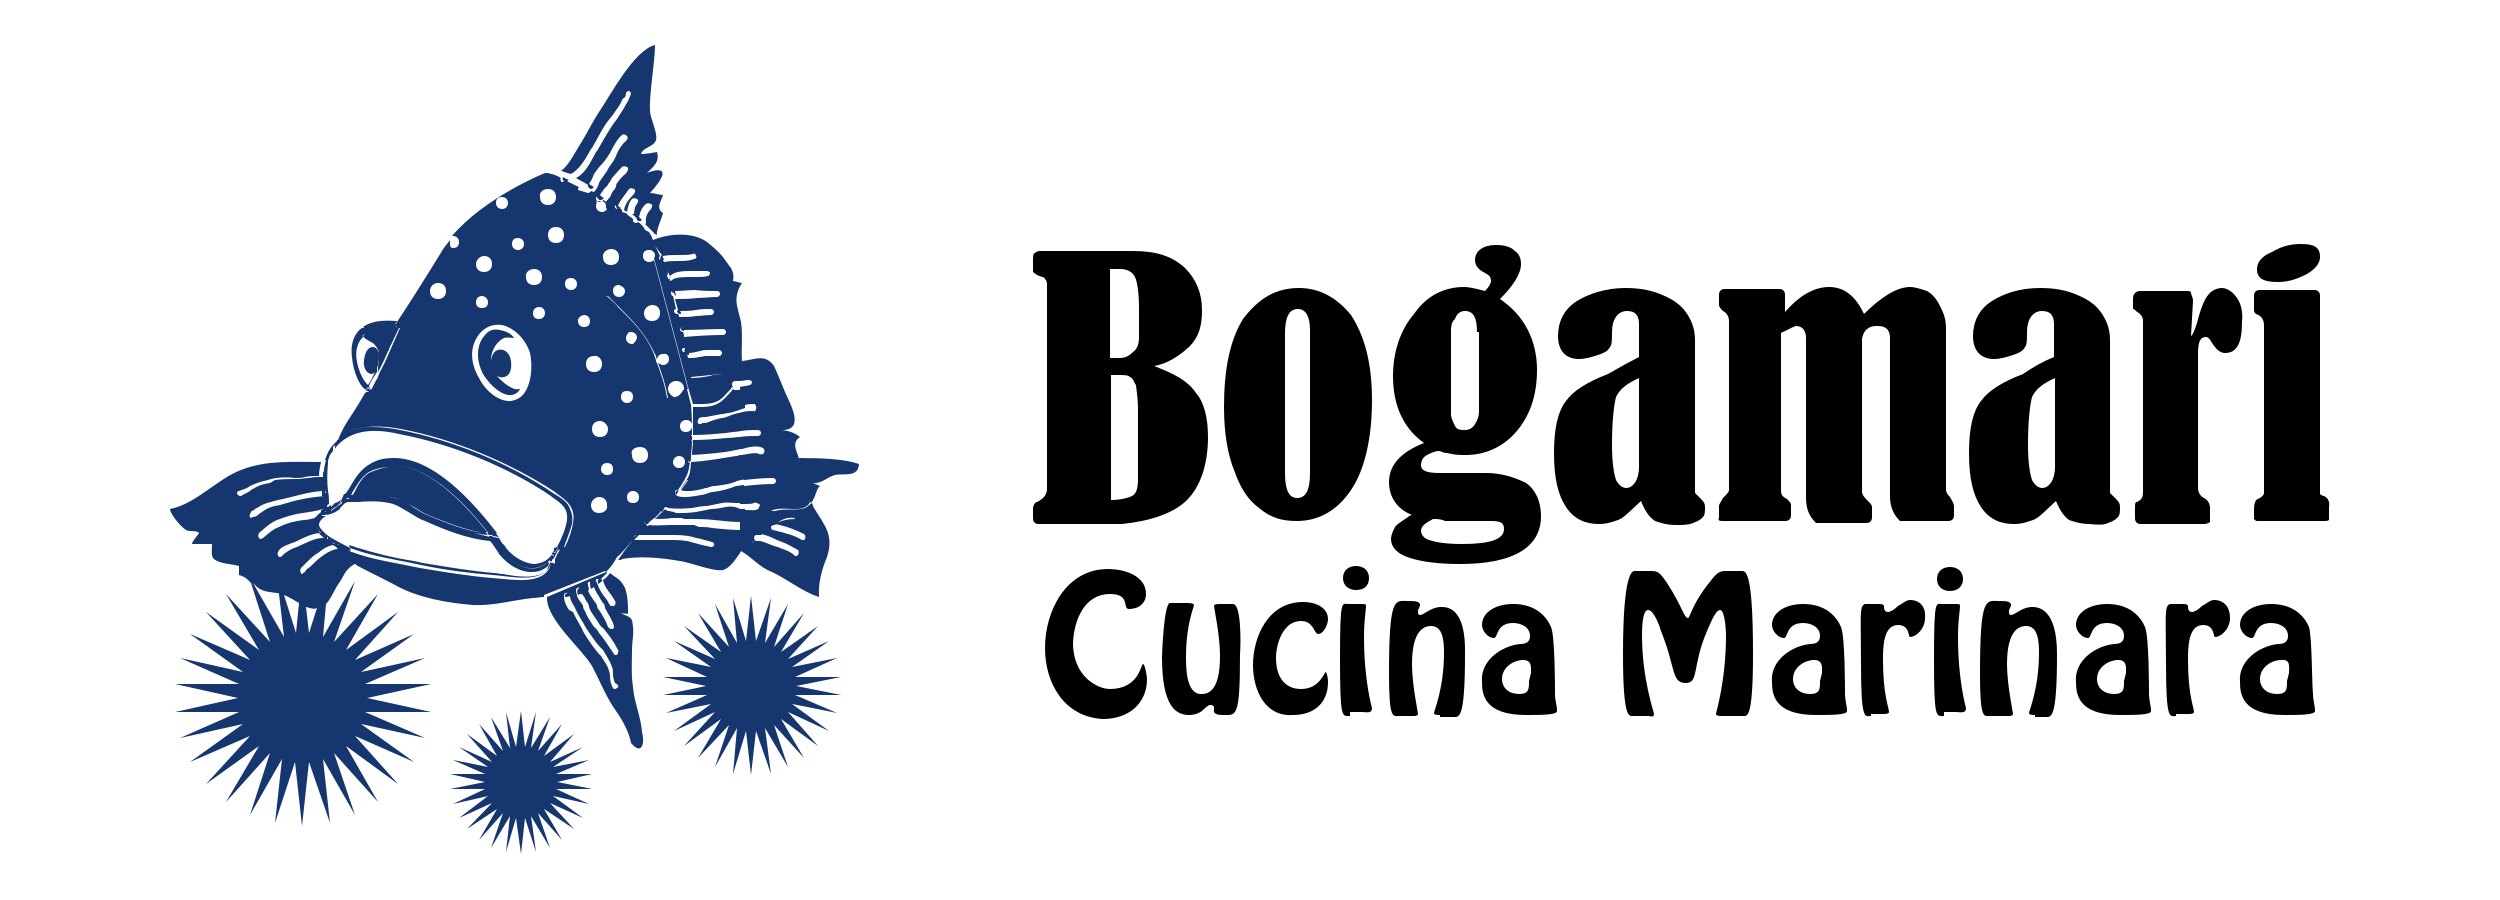 <?xml version="1.0" encoding="utf-8"?>
<!-- Generator: Adobe Illustrator 24.0.1, SVG Export Plug-In . SVG Version: 6.00 Build 0)  -->
<svg version="1.1" id="figoingordo" xmlns="http://www.w3.org/2000/svg" xmlns:xlink="http://www.w3.org/1999/xlink" x="0px"
	 y="0px" viewBox="0 0 250 90" style="enable-background:new 0 0 250 90;" xml:space="preserve">
<style type="text/css">
	.st0{fill:#15366E;}
</style>
<g>
	<g>
		<path d="M118.7,50c1.3-1.3,2.1-3.5,2.1-6.3c0-1.9-0.4-3.5-1.2-4.4c-0.8-1.2-2.1-1.9-4.2-2.7c1.3-0.2,2.5-1,3.5-1.9
			c1-1,1.3-2.1,1.3-3.7c0-1.7-0.6-3.1-1.7-4.2c-1.3-1.2-2.9-1.7-5.2-1.7h-9.2c-0.2,0-0.4,0-0.6,0.2c-0.2,0-0.2,0.4-0.2,0.8
			c0,0.6,0,0.8,0,1s0.2,0.2,0.4,0.4c0.4,0.2,0.8,0.2,0.8,0.4c0.2,0.2,0.2,0.4,0.2,0.6v20.4c0,0.6-0.4,1-1,1.3
			c-0.2,0-0.4,0.4-0.4,0.6v1c0,0.4,0.2,0.6,0.6,0.6h8.3C115.1,52.1,117.4,51.3,118.7,50z M111,26.9h1c0.6,0,1.2,0.2,1.5,0.8
			c0.2,0.4,0.4,1.5,0.4,3.1c0,1.2,0,2.1,0,2.9s-0.2,1.2-0.6,1.5c-0.4,0.4-0.8,0.6-1.3,0.6h-1V26.9z M111,37.5h0.8c0.6,0,1,0,1.2,0.2
			c0.4,0.2,0.4,0.6,0.6,0.8c0,0.2,0.2,1.2,0.2,2.5c0,1.3,0,2.3,0,2.7c0,1.9,0,3.5,0,4.2c0,1-0.2,1.5-0.6,1.7
			c-0.4,0.2-1.2,0.4-2.1,0.4V37.5z"/>
		<path d="M129.9,28.8c-2.3,0-4,1-5.6,3.1c-1.3,2.1-1.9,5-1.9,8.8c0,2.7,0.4,4.8,1,6.3c0.6,1.7,1.3,2.9,2.5,3.8
			c1.2,1,2.3,1.3,3.8,1.3c2.1,0,4-1,5.4-3.1c1.3-1.9,2.1-5,2.1-9c0-3.8-0.8-6.5-2.1-8.5C133.7,29.8,132,28.8,129.9,28.8z M131,47.3
			c0,1.7-0.4,2.5-1.3,2.5c-0.8,0-1.2-0.8-1.2-2.5V33.4c0-1.7,0.4-2.5,1.3-2.5c0.8,0,1.2,0.8,1.2,2.1V47.3z"/>
		<path d="M138.9,48.2c0,1.5,0.8,2.7,2.3,3.3c-0.2,0-0.4,0.2-0.4,0.2c-0.6,0.4-1.2,0.8-1.3,1c-0.2,0.4-0.4,0.8-0.4,1.2
			c0,0.8,0.6,1.5,1.9,1.9c1.3,0.4,2.9,0.6,5,0.6c5.4,0,8.1-1.7,8.1-4.8c0-1.5-0.6-2.7-1.5-3.3c-1.2-0.6-2.5-1-4-1h-4.6
			c-1.3,0-1.9-0.2-1.9-0.8c0-0.4,0.2-0.8,0.6-1c0.4-0.2,0.8-0.4,1.2-0.4c0.2,0,0.4,0.2,0.8,0.2c0.8,0.2,1.3,0.2,1.9,0.2
			c1.9,0,3.7-0.8,5-2.3s2.1-3.5,2.1-6.2c0-2.9-1.2-5.4-3.7-7.1c1.3-1.3,2.1-2.5,2.1-3.5c0-0.6-0.2-1-0.6-1.3c-0.4-0.4-1-0.6-1.9-0.6
			c-1.3,0-2.1,0.6-2.1,1.5c0,0.6,0.4,1,1,1.3c0.4,0.2,0.6,0.4,0.6,0.8c0,0.2-0.2,0.6-0.6,1c-0.8-0.2-1.5-0.4-2.1-0.4
			c-1.9,0-3.7,0.8-5,2.7c-1.3,1.5-2.1,3.7-2.1,6.2c0,2.9,1,5.2,3.1,6.7C140.1,45.2,138.9,46.5,138.9,48.2z M143.3,51.9
			c0.4,0,0.8,0,1.2,0.2h4.6c1,0,1.3,0.2,1.3,0.8c0,1-1.3,1.5-4.2,1.5c-1.7,0-2.7-0.2-3.3-0.4c-0.6-0.2-0.8-0.6-0.8-1
			C142.2,52.5,142.6,52.3,143.3,51.9z M145.1,33.2c0-0.4,0-1,0.4-1.3c0.2-0.6,0.6-0.8,1-0.8c0.8,0,1.2,0.6,1.2,2.1h0.2v7.9
			c0,0.6-0.2,1-0.4,1.3c-0.2,0.4-0.6,0.6-1,0.6c-0.4,0-0.8,0-1-0.4c-0.2-0.4-0.4-0.8-0.4-1.2V33.2z"/>
		<path d="M165.5,52.1c0.6,0.2,1.2,0.4,2.1,0.4c0.6,0,1.3,0,1.7-0.2c0.6-0.2,0.8-0.4,1-0.6c0.2-0.2,0.2-0.6,0.2-1
			c0-0.4-0.2-0.6-0.4-0.8c-0.4-0.4-0.6-0.6-0.6-0.6V34c0-1.2-0.4-2.1-1-2.9c-0.6-0.8-1.5-1.3-2.5-1.7c-1-0.4-2.1-0.6-3.5-0.6
			c-1.9,0-3.7,0.6-4.8,1.3c-1.3,0.8-1.9,2.1-1.9,3.5c0,1.5,0.8,2.3,2.1,2.3c0.6,0,1.3-0.2,1.9-0.4c0.6-0.2,1-0.4,1.2-0.8
			c0.2-0.2,0.2-0.8,0.2-1.5c0-1.3,0.6-2.1,1.5-2.1c0.8,0,1.2,0.4,1.2,1.3v3.3c-0.8,0.4-1.9,1-3.1,1.7c-2.1,0.8-3.5,1.7-4.2,2.7
			c-0.8,1-1.2,2.7-1.2,5.2c0,2.5,0.4,4.2,1.2,5.4c0.8,1.2,1.9,1.7,3.3,1.7c0.8,0,1.3-0.2,1.9-0.4c0.6-0.2,1.3-1,2.3-1.9
			C164.5,51.1,164.9,51.7,165.5,52.1z M163.9,46.7c0,1.3-0.6,2.1-1.3,2.1c-0.4,0-0.8-0.4-1-0.8c-0.2-0.6-0.4-1.7-0.4-3.5
			c0-2.5,0.2-4,0.4-4.8c0.4-0.8,1-1.3,2.3-1.9V46.7z"/>
		<path d="M172.2,52.1h6.3c0.4,0,0.6-0.2,0.6-0.6v-1c0-0.2-0.2-0.4-0.4-0.6c-0.4-0.2-0.6-0.4-0.6-0.8V33.4c0-0.2,0.2-0.2,0.2-0.2
			c0.8-0.4,1.2-0.6,1.3-0.6c0.6,0,1,0.4,1,1.2v16c0,1.2,0.4,1.9,1,2.5h5c0.4,0,0.6-0.2,0.6-0.6v-1c0-0.2-0.2-0.4-0.4-0.6
			c-0.4-0.4-0.6-0.6-0.6-1V34c0-0.4,0.2-0.8,0.4-1c0.4-0.4,0.8-0.4,1.2-0.4c0.8,0,1.2,0.4,1.2,1.2v15.8c0,1.2,0.4,1.9,1,2.5h4.8
			c0.4,0,0.6-0.2,0.6-0.6v-0.8c0-0.4-0.2-0.6-0.4-1c-0.2-0.2-0.4-0.4-0.4-0.8v-16c0-1-0.2-1.5-0.6-2.3c-0.4-0.8-0.8-1.2-1.3-1.5
			c-0.6-0.2-1.2-0.4-1.7-0.4c-1.3,0-2.9,1-4.6,2.7c-0.8-1.7-1.9-2.7-3.5-2.7s-3.1,1-4.4,2.5v-1.7c0-0.4-0.2-0.6-0.6-0.6h-5.4
			c-0.4,0-0.6,0.2-0.6,0.6v1c0,0.2,0.2,0.4,0.4,0.6c0.4,0.2,0.6,0.6,0.6,1V49c0,0.2-0.2,0.4-0.6,0.8c-0.2,0.4-0.4,0.6-0.4,0.8v1.2
			C171.8,51.9,171.8,52.1,172.2,52.1z"/>
		<path d="M210.8,52.3c0.6-0.2,0.8-0.4,1-0.6c0.2-0.2,0.2-0.6,0.2-1c0-0.4-0.2-0.6-0.4-0.8c-0.4-0.4-0.6-0.6-0.6-0.6V34
			c0-1.2-0.4-2.1-1-2.9s-1.5-1.3-2.5-1.7c-1-0.4-2.1-0.6-3.5-0.6c-2.1,0-3.7,0.6-4.8,1.3c-1.3,0.8-1.9,2.1-1.9,3.5
			c0,1.5,0.8,2.3,2.1,2.3c0.6,0,1.3-0.2,1.9-0.4c0.6-0.2,1-0.4,1.2-0.8c0.2-0.2,0.2-0.8,0.2-1.5c0-1.3,0.6-2.1,1.5-2.1
			c0.8,0,1.2,0.4,1.2,1.3v3.3c-1,0.4-2.1,1-3.1,1.7c-2.1,0.8-3.5,1.7-4.2,2.7c-0.8,1-1.2,2.7-1.2,5.2c0,2.5,0.4,4.2,1.2,5.4
			c0.8,1.2,1.9,1.7,3.3,1.7c0.8,0,1.3-0.2,1.9-0.4c0.6-0.2,1.3-1,2.3-1.9c0.4,1,0.8,1.5,1.3,1.9c0.6,0.2,1.2,0.4,2.1,0.4
			C209.7,52.5,210.5,52.5,210.8,52.3z M205.5,46.7c0,1.3-0.6,2.1-1.3,2.1c-0.4,0-0.8-0.4-1-0.8c-0.2-0.6-0.4-1.7-0.4-3.5
			c0-2.5,0.2-4,0.4-4.8c0.4-0.8,1-1.3,2.3-1.9V46.7z"/>
		<path d="M223.7,29.8c-0.4-0.6-1-1-1.5-1c-0.4,0-1,0.2-1.3,0.6c-0.4,0.4-0.8,1.3-1.2,2.9c-0.2,0.6-0.4,1.2-0.6,1.3l0.2-3.5
			c0-0.4-0.2-0.6-0.2-0.8c0-0.2-0.2-0.2-0.4-0.2h-4.6c-0.2,0-0.4,0-0.6,0.2c-0.2,0.2-0.2,0.4-0.2,0.8c0,0.4,0,0.8,0,0.8
			c0.2,0,0.2,0.2,0.6,0.4c0.2,0.2,0.4,0.4,0.4,0.8v17.1c0,0.6-0.2,0.8-0.6,1c-0.2,0-0.2,0.2-0.2,0.6v1c0,0.4,0.2,0.6,0.6,0.6h6.3
			c0.4,0,0.6-0.2,0.6-0.2c0-0.2,0-0.4,0-0.6v-0.8c0-0.4-0.2-0.8-0.6-1c-0.4-0.2-0.6-0.6-0.6-1V35.4c0-1.2,0.2-1.7,0.8-1.7
			c0.2,0,0.4,0.2,0.6,0.6c0.4,0.6,0.8,1,1.3,1c1.2,0,1.7-1,1.7-3.1C224.3,31.1,224.1,30.4,223.7,29.8z"/>
		<path d="M227.8,28.2c1.2,0,2.1-0.4,2.9-0.8c1-0.6,1.3-1.2,1.3-1.7c0-1-0.6-1.3-1.9-1.3c-1,0-1.9,0.2-2.9,0.8c-1,0.4-1.5,1-1.5,1.7
			C225.7,27.9,226.4,28.2,227.8,28.2z"/>
		<path d="M232.4,49.6c-0.2,0-0.4-0.2-0.4-0.2c0-0.2,0-0.4,0-0.6V29.6c0-0.4-0.2-0.6-0.6-0.6H226c-0.4,0-0.6,0.2-0.6,0.6v1.2
			c0,0.4,0,0.4,0.2,0.6c0.6,0.2,0.8,0.6,0.8,1.2v16.7c0,0.2-0.2,0.4-0.6,0.6c-0.2,0-0.4,0.4-0.4,1c0,0.6,0,0.8,0,1
			c0.2,0.2,0.2,0.2,0.4,0.2h6.5c0.4,0,0.6,0,0.6-0.2c0-0.2,0-0.6,0-1.2C233,50.2,232.8,49.8,232.4,49.6z"/>
		<path d="M111,59.4c2.1,0,1.2,1.5,1.9,1.5c1,0,1.7-0.6,1.7-1.5c0-1.9-2.3-2.5-3.8-2.5c-4.2,0-6.3,4.2-6.3,7.9
			c0,3.5,1.9,6.9,5.8,7.1c2.5,0,4.4-1.5,4.4-4c0-0.2-0.2-1.5-0.4-1.5s-0.4,2.5-3.3,2.5c-1.3,0-3.7-1.3-3.7-4.6
			C107.4,61.9,108.5,59.4,111,59.4z"/>
		<path d="M123.3,60.4H122c-0.2,0-0.6,0-0.6,0.2c0,0.2,0.6,2.9,0.6,5c0,3.7-1.3,3.8-1.9,3.8c-1.5,0-1.5-2.7-1.5-3.7
			c0-3.3,0.8-5,0.8-5.2c0-0.2-0.6-0.2-0.8-0.2H117c-0.6,0-0.8,5-0.8,5.4c0,4.8,1.3,5.8,2.7,5.8c0.6,0,1-0.2,1.3-0.4
			c0.2-0.2,0.6-0.6,0.8-0.6c1,0-0.4,1,1.3,1c1.3,0,1.7,0.4,1.7-6C124.1,64,124.1,60.4,123.3,60.4z"/>
		<path d="M130.1,62.1c1.3,0,1.3,1.3,1.7,1.3c0.6,0,1-1,1-1.5c0-1-1-1.7-2.5-1.7c-3.5,0-5,3.5-5,6.3c0,2.5,1.2,5.2,4,5
			c2.1,0,3.5-1.2,3.5-3.3c0-0.6-0.2-1-0.2-1c-0.2,0-0.6,1.7-2.5,1.7c-1.7,0-2.5-1.3-2.5-3.1C127.6,64.4,128.3,62.1,130.1,62.1z"/>
		<path d="M135.6,59c0.8,0,1.3-0.4,1.3-1.2s-0.6-1.2-1.3-1.2s-1.3,0.4-1.3,1.2S134.9,59,135.6,59z"/>
		<path d="M136.6,60.6c0-0.2,0-0.2-0.8-0.2h-1c-0.6,0-0.8-0.6-0.8,5.4c0,6.2,0.2,5.8,1,5.8v-0.4h1.2c0.4,0,1,0.2,1-0.4
			c0,0-0.8-2.7-0.8-7.1C136.4,61.9,136.6,61.1,136.6,60.6z"/>
		<path d="M144.1,60.7c-1,0-1.7,0.8-2.1,0.8c-0.2,0-0.2-0.2-0.2-0.4s0.2-0.4,0.2-0.6c0-0.4-0.6-0.4-1.2-0.4c-1.3,0-1.9-0.6-1.9,7.3
			c0,4.6,0.4,4.2,1,4.2h1.5c0,0,0.4,0,0.4-0.2s-0.6-2.9-0.6-5c0-3.5,1.3-3.8,1.9-3.8c1.2,0,1.3,1.5,1.3,2.7c0,3.5-1,5.8-1,6
			c0,0.2,0.4,0.2,0.6,0.2v0.2h1.3c0.6,0,1.2,0.4,1.2-6.3C146.6,60.7,144.7,60.7,144.1,60.7z"/>
		<path d="M155.1,62.7c-1-2.3-3.3-2.3-3.8-2.3c-1.7,0-3.1,0.8-3.1,2.1c0,0.6,0.6,1.3,1.2,1.3c0.4,0,0.2-1.5,1.9-1.5
			c0.8,0,1.7,0.4,1.7,1.3c0,0.6-0.4,0.8-1,0.8c-1.9,0.2-4,1.7-3.8,3.8c0,1.2,0.2,3.3,4.4,3.3c1.5,0,3.1,0,3.1-0.4
			c0-0.6-0.2-1-0.2-1.7C155.5,68.8,155.5,63.6,155.1,62.7z M153.1,67.3l-0.2,0.8c0,0.8,0,1.3-1,1.3c-1,0-1.7-0.6-1.7-1.5
			c0-1.2,1.2-1.9,2.1-1.9S153.1,66.7,153.1,67.3z"/>
		<path d="M174.1,57.1h-1.3c-0.8,0-1,0-1.9,1.2c-1.7,2.1-1.9,3.5-2.1,3.5c-0.4,0-0.6-1.2-2.1-3.5c-0.8-1.2-1-1.2-1.7-1.2h-1.5
			c-0.2,0-1.2-0.2-1.2,8.3c0,6.5,0.6,6.2,1,6.2h1.5c0.2,0,0.6,0.2,0.6-0.2c0-0.2-1.2-3.5-1.2-7.9c0-0.4,0-2.5,0.6-2.5
			c0.6,0,1.2,1.7,1.3,2.1c1.5,3.7,1,5.2,2.5,5.2c1.3,0,0.6-1.7,2.1-5.2c0.2-0.4,0.8-2.1,1.3-2.1s0.6,2.1,0.6,2.5c0,4.6-1,7.7-1,7.9
			c0,0.2,0.4,0.2,0.6,0.2h2.1c0.4,0,1,0.4,1-6.2C175.3,56.7,174.5,57.1,174.1,57.1z"/>
		<path d="M184.1,62.7c-1-2.3-3.3-2.3-3.8-2.3c-1.7,0-3.1,0.8-3.1,2.1c0,0.6,0.6,1.3,1.2,1.3c0.4,0,0.2-1.5,1.9-1.5
			c0.8,0,1.7,0.4,1.7,1.3c0,0.6-0.4,0.8-1,0.8c-1.9,0.2-4,1.7-3.8,3.8c0,1.2,0.2,3.3,4.4,3.3c1.5,0,3.1,0,3.1-0.4
			c0-0.6-0.2-1-0.2-1.7C184.5,68.8,184.5,63.6,184.1,62.7z M182.2,67.3l-0.2,0.8c0,0.8,0,1.3-1,1.3s-1.7-0.6-1.7-1.5
			c0-1.2,1.2-1.9,2.1-1.9S182.2,66.7,182.2,67.3z"/>
		<path d="M191,60c-0.4,0-0.8,0.4-1.2,0.6c-0.4,0.4-0.8,0.6-1,0.6c-0.4,0-0.4-0.4-0.4-0.6c0-0.2-0.4-0.2-0.6-0.2h-1.3
			c-0.6,0.2-0.4,1.2-0.4,6c0,5.8,0.4,5.2,1,5.2v-0.2h1.2c0.2,0,0.6,0,0.6-0.2c0-0.4-0.6-1.7-0.6-5.2c0-1.2,0-3.5,1.5-3.5
			c1.2,0,1,1.2,1.2,1.2c0.6,0,1.5-0.8,1.5-1.9C192.6,60.7,192,60,191,60z"/>
		<path d="M193.7,57.9c0,0.8,0.6,1.2,1.3,1.2s1.3-0.4,1.3-1.2s-0.6-1.2-1.3-1.2S193.7,57.1,193.7,57.9z"/>
		<path d="M196,60.6c0-0.2,0-0.2-0.8-0.2h-1c-0.6,0-0.8-0.6-0.8,5.4c0,6.2,0.2,5.8,1,5.8v-0.4h1.2c0.4,0,1,0.2,1-0.4
			c0,0-0.8-2.7-0.8-7.1C195.8,61.9,196,61.1,196,60.6z"/>
		<path d="M203.2,60.7c-1,0-1.7,0.8-2.1,0.8c-0.2,0-0.2-0.2-0.2-0.4s0.2-0.4,0.2-0.6c0-0.4-0.6-0.4-1.2-0.4c-1.3,0-1.9-0.6-1.9,7.3
			c0,4.6,0.4,4.2,1,4.2h1.9c0,0,0.4,0,0.4-0.2s-0.6-2.9-0.6-5c0-3.5,1.3-3.8,1.9-3.8c1.2,0,1.3,1.5,1.3,2.7c0,3.5-1,5.8-1,6
			c0,0.2,0.4,0.2,0.6,0.2v0.2h1c0.6,0,1.2,0.4,1.2-6.3C205.7,60.7,203.7,60.7,203.2,60.7z"/>
		<path d="M214.5,62.7c-1-2.3-3.3-2.3-3.8-2.3c-1.7,0-3.1,0.8-3.1,2.1c0,0.6,0.6,1.3,1.2,1.3c0.4,0,0.2-1.5,1.9-1.5
			c0.8,0,1.7,0.4,1.7,1.3c0,0.6-0.4,0.8-1,0.8c-1.9,0.2-4,1.7-3.8,3.8c0,1.2,0.2,3.3,4.4,3.3c1.5,0,3.1,0,3.1-0.4
			c0-0.6-0.2-1-0.2-1.7C214.9,68.8,214.9,63.6,214.5,62.7z M212.6,67.3l-0.2,0.8c0,0.8,0,1.3-1,1.3c-1,0-1.7-0.6-1.7-1.5
			c0-1.2,1.2-1.9,2.1-1.9S212.6,66.7,212.6,67.3z"/>
		<path d="M221.4,60c-0.4,0-0.8,0.4-1.2,0.6c-0.4,0.4-0.8,0.6-1,0.6c-0.4,0-0.4-0.4-0.4-0.6c0-0.2-0.4-0.2-0.6-0.2H217
			c-0.6,0.2-0.4,1.2-0.4,6c0,5.8,0.4,5.2,1,5.2v-0.2h1.2c0.2,0,0.6,0,0.6-0.2c0-0.4-0.6-1.7-0.6-5.2c0-1.2,0-3.5,1.5-3.5
			c1.2,0,1,1.2,1.2,1.2c0.6,0,1.5-0.8,1.5-1.9C223,60.7,222.4,60,221.4,60z"/>
		<path d="M230.9,62.7c-1-2.3-3.3-2.3-3.8-2.3c-1.7,0-3.1,0.8-3.1,2.1c0,0.6,0.6,1.3,1.2,1.3c0.4,0,0.2-1.5,1.9-1.5
			c0.8,0,1.7,0.4,1.7,1.3c0,0.6-0.4,0.8-1,0.8c-1.9,0.2-4,1.7-3.8,3.8c0,1.2,0.2,3.3,4.4,3.3c1.5,0,3.1,0,3.1-0.4
			c0-0.6-0.2-1-0.2-1.7C231.2,68.8,231.2,63.6,230.9,62.7z M228.9,67.3l-0.2,0.8c0,0.8,0,1.3-1,1.3c-1,0-1.7-0.6-1.7-1.5
			c0-1.2,1.2-1.9,2.1-1.9C229.1,65.9,228.9,66.7,228.9,67.3z"/>
	</g>
	<g>
		<polygon class="st0" points="79.5,67.7 83.7,65.8 79.2,66.7 82.9,64.1 78.8,65.9 81.8,62.6 78.1,65.2 80.4,61.3 77.4,64.7 
			78.8,60.4 76.5,64.3 77.1,59.8 75.6,64.1 75.1,59.6 74.6,64.1 73.3,59.8 73.7,64.3 71.5,60.4 72.9,64.7 69.8,61.3 72.1,65.2 
			68.4,62.6 71.5,65.9 67.4,64.1 71.1,66.7 66.6,65.8 70.7,67.7 66.3,67.7 70.6,68.6 66.3,69.5 70.7,69.5 66.6,71.3 71.1,70.4 
			67.4,73.1 71.5,71.2 68.4,74.6 72.1,71.9 69.8,75.8 72.9,72.5 71.5,76.7 73.7,72.8 73.3,77.4 74.6,73.1 75.1,77.5 75.6,73.1 
			77.1,77.4 76.5,72.8 78.8,76.7 77.4,72.5 80.4,75.8 78.1,71.9 81.8,74.6 78.8,71.2 82.9,73.1 79.2,70.4 83.7,71.3 79.5,69.5 
			84.1,69.5 79.6,68.6 84.1,67.7 		"/>
		<polygon class="st0" points="55.6,77.4 58.9,76 55.3,76.7 58.3,74.7 55,76.2 57.4,73.4 54.4,75.6 56.2,72.4 53.8,75.1 55,71.7 
			53.1,74.8 53.6,71.2 52.5,74.7 52.1,71.1 51.6,74.7 50.6,71.2 51,74.8 49.1,71.7 50.3,75.1 47.9,72.4 49.7,75.6 46.7,73.4 
			49.2,76.2 45.9,74.7 48.8,76.7 45.3,76 48.5,77.4 45,77.4 48.5,78.2 45,78.9 48.5,78.9 45.3,80.4 48.8,79.6 45.9,81.8 49.2,80.3 
			46.7,82.9 49.7,80.9 47.9,84 50.3,81.3 49.1,84.8 51,81.6 50.6,85.2 51.6,81.8 52.1,85.4 52.5,81.8 53.6,85.2 53.1,81.6 55,84.8 
			53.8,81.3 56.2,84 54.4,80.9 57.4,82.9 55,80.3 58.3,81.8 55.3,79.6 58.9,80.4 55.6,78.9 59.2,78.9 55.7,78.2 59.2,77.4 		"/>
		<path class="st0" d="M63.3,68.7c-0.2-1.3-0.1-2.5-0.1-3.8c0-0.7,0.2-1.5,0.1-2.2c-0.1-1-0.1-0.9-1.3-1.4c0.2,0.1,0.6,0,0.8,0.1
			c0-1,0-1.7-0.3-2.6c-0.5-1-0.8-0.9-1.5-1.5c-0.2,0.3-0.4,0.5-0.7,0.7c-0.1,0-0.1,0-0.2-0.1c0.2-0.2,0.4-0.4,0.6-0.6l-0.1-0.1
			l-5.9,2.5c0,0.1,0,0.2,0,0.2c0,0,0,0,0,0c0.1,2.2,3.5,5,4.5,6.7c0.8,1.5,1.4,3.1,2.4,4.5c0.7,1,1.3,2.1,1.5,3.2
			c1.1,1.3,1.4,0,1.1-1.1C64.1,71.7,63.4,70.2,63.3,68.7z M59.7,57.9c0.1,0,0.2,0,0.2,0c-0.1,0.1-0.2,0.2-0.1,0.3c0,0.1,0,0.1,0,0.2
			c0.2-0.1,0.3-0.2,0.5-0.4c0.1,0.6,0.6,1.2,0.9,1.6c0.1,0.2,0.2,0.3,0.3,0.5c0.1,0.1,0.1,0.3-0.1,0.5c0,0-0.1,0-0.2,0
			s-0.2,0-0.2-0.1c-0.1-0.1-0.2-0.3-0.3-0.5c-0.5-0.6-0.8-1.1-1-1.7c0,0,0,0,0,0c0-0.1-0.1-0.1-0.1-0.2
			C59.5,58.1,59.6,57.9,59.7,57.9z M59,58.2C59,58.2,59,58.2,59,58.2c0,0,0,0.1,0,0.1c0,0.2,0,0.3,0.1,0.6c0.1-0.1,0.2-0.1,0.3-0.2
			c0.1,0.4,0.5,0.9,0.7,1.3c0.1,0.1,0.1,0.2,0.2,0.3s0.2,0.2,0.2,0.5c0.3,0.6,0.7,1.1,0.9,1.8c0,0.1,0,0.3-0.2,0.3c0,0,0,0-0.1,0
			c-0.1,0-0.2-0.1-0.3-0.2c-0.2-0.6-0.5-1.1-0.9-1.7c-0.1-0.1-0.2-0.2-0.2-0.5c-0.1-0.1-0.1-0.2-0.2-0.3c-0.3-0.4-0.6-0.8-0.7-1.2
			c0.1,0,0.1,0,0.1,0c0-0.2-0.1-0.3-0.1-0.6C58.7,58.3,58.9,58.1,59,58.2z M57.6,58.9c0.1-0.1,0.2-0.2,0.4-0.1
			c-0.1,0-0.2,0.1-0.2,0.1c-0.1,0.1-0.1,0.3,0,0.6c0.1-0.1,0.3-0.1,0.4-0.1c0.1,0.2,0.3,0.3,0.3,0.5c0.1,0.1,0.1,0.2,0.2,0.3
			s0.2,0.3,0.2,0.5c0.2,0.6,0.6,1,0.9,1.5c0.1,0.2,0.3,0.5,0.5,0.6c0.6,0.7,1.1,1.4,1.5,2.2c0.1,0.1,0,0.3-0.1,0.5h-0.1
			c-0.1,0-0.2,0-0.2-0.1c-0.5-0.7-0.9-1.4-1.5-2.1c-0.1-0.2-0.3-0.5-0.5-0.6c-0.3-0.5-0.7-1-0.9-1.6c-0.1-0.1-0.2-0.3-0.2-0.5
			s-0.1-0.1-0.1-0.2c-0.2-0.3-0.5-0.6-0.5-0.9C57.6,59.2,57.6,59.1,57.6,58.9z M61.7,68.8c0,0-0.1,0.1-0.2,0.1s-0.2,0-0.2-0.1
			c-0.2-0.3-0.3-0.8-0.3-1.1c0-0.2,0-0.3-0.1-0.6c-0.1-0.5-0.5-1-0.8-1.5l-0.2-0.2c-0.6-0.7-1-1.3-1.5-2.1c-0.3-0.7-0.8-1.4-1.1-2.1
			L56.9,61c-0.2-0.3-0.5-0.8-0.5-1.4c0,0,0-0.1,0-0.1c0-0.1,0.2-0.3,0.3-0.2c0,0,0,0,0.1,0c-0.1,0-0.3,0.1-0.3,0.2
			c0,0.1,0,0.1,0,0.2c0.1,0,0.3,0,0.5-0.1c0,0.3,0.2,0.7,0.4,1l0.1,0.2c0.3,0.7,0.8,1.4,1.1,2c0.5,0.7,0.9,1.4,1.5,2l0.2,0.2
			c0.3,0.5,0.7,1.1,0.9,1.7c0.1,0.2,0.1,0.5,0.1,0.7c0,0.3,0.1,0.7,0.2,0.9C61.9,68.5,61.9,68.7,61.7,68.8z"/>
		<path class="st0" d="M79.9,45.8c0.2,1.1-0.3,2.6,0.5,3.4c0.2,0.2,0.4,0.1,0.6,0c-0.1,0.1-0.4,0.1-0.6,0c-0.8-0.8-0.3-2.3-0.5-3.3
			V45.8C79.9,45.9,79.9,45.9,79.9,45.8c-1.8,0-3.7,0.1-5.4,0.3h-0.1V48c0.9-0.1,1.8-0.2,2.9-0.2c0.1,0,0.3,0.1,0.3,0.3
			c0,0.1-0.1,0.3-0.3,0.3c-1,0-2,0.1-2.9,0.2v-0.1c-0.2,0-0.6,0.1-0.8,0.1c-0.7,0.3-1.5,0.5-2.3,0.6c-0.2,0-0.5,0.1-0.7,0.2
			c-0.1,0-0.3,0.1-0.5,0.1c0,0-0.9,0.2-1.6,0.2c-0.3,0-0.7,0-0.9-0.2l-0.1-0.1c0-0.1,0-0.2,0-0.3c0.1-0.1,0.2-0.1,0.3-0.1
			c0.5-0.7,0.9-1.4,1-1.8c0.1-0.2,0.1-0.6,0.2-0.9c-0.1,0-0.2-0.1-0.2-0.2c0,0,0-0.1,0-0.1c0,0.1,0.1,0.2,0.2,0.2
			c0.1-0.1,0.1-0.3,0.1-0.5c0,0,0,0,0,0c0-0.5,0.1-0.9,0.1-1.5l0,0c0-0.2,0-0.3,0-0.6c0,0,0,0-0.1,0c0,0,0-0.1,0.1-0.1
			c0-0.9,0-2-0.1-3l-0.4-1.6l0.1,0L65.4,26c-0.1,0.1-0.2,0.2-0.5,0.2c-0.3,0-0.6-0.2-0.6-0.6s0.2-0.6,0.6-0.6c0.1,0,0.1,0,0.2,0l0,0
			c0.3,0.2,0.4,0.3,0.4,0.5c0,0.1,0,0.2-0.1,0.3l3.4,12.9l0.5,1.7c0-0.6,0-1.3-0.1-1.8l0,0c0.1,0.7,0.1,1.3,0.1,1.8
			c1.5,0,2.4,0.1,3.3-1c0.2-0.2,0.5-0.5,0.7-0.8c-0.1,0-0.1-0.1-0.1-0.2s0.1-0.3,0.3-0.3c0,0,0.1,0,0.2,0c0.1,0,0.2,0,0.3,0l0,0
			c0.2,0,0.6-0.1,0.9-0.1c0.1,0,0.3,0.1,0.3,0.2s-0.1,0.3-0.2,0.3c-0.3,0.1-0.7,0.1-1,0.2V39c-0.2,0-0.3,0-0.5,0
			c-0.1,0-0.1,0-0.2-0.1c-0.2,0.3-0.5,0.6-0.7,0.8c-1,1.1-2,1-3.3,1c0,0.9,0,1.9,0,2.8c1.1,0,2.2-0.1,3.3-0.2c0.5-0.1,1-0.1,1.5-0.2
			v0c0.6-0.1,1.2-0.1,1.7-0.1c0.1,0,0.3,0.1,0.3,0.3c0,0.1-0.1,0.3-0.3,0.3c-0.6,0-1.3,0-1.8,0.1v0c-0.4,0-0.8,0.1-1.3,0.1
			c-1.1,0.1-2.2,0.2-3.3,0.2c0,0,0,0-0.1,0c0,0.6-0.1,1-0.1,1.5c1.6-0.1,3-0.2,4.4-0.5c0.1,0,0.3-0.1,0.6-0.1v0
			c0.7-0.2,1.5-0.4,2.1-0.1c0.1,0.1,0.2,0.2,0.1,0.5c-0.1,0.1-0.2,0.2-0.5,0.1c-0.3-0.2-1.1,0-1.7,0.1h-0.1v0
			c-0.2,0-0.3,0.1-0.5,0.1c-1.3,0.2-2.8,0.5-4.5,0.6C69.1,46.6,69,47,69,47.2c-0.1,0.6-0.6,1.1-1,1.8c0.5-0.6,0.7-1,0.7-1
			c0,0,0,0,0.1,0c-0.1,0.2-0.3,0.5-0.7,1c0.3,0.2,1.4,0.1,2.1-0.1c0.1,0,0.2-0.1,0.5-0.1c0.2-0.1,0.5-0.2,0.8-0.2
			c0.8-0.1,1.6-0.2,2.2-0.5c0.3-0.1,0.6-0.1,0.9-0.2v-1.7c1.7-0.2,3.5-0.3,5.3-0.3c-0.2-0.8-0.8-1.6,0.1-2.2
			c-0.6-0.5-1.4-0.7-2.1-0.7c2.8,0.2,1.1-2.6,0.6-3.8c-0.3-0.7-0.8-2-1.1-2.6c-0.9-1.3-2-0.6-3.2-0.5c0,0,0,0.1,0.1,0.1l-0.1,0
			c-0.1-1.4,0.1-2.6-0.1-4c-0.3-1.4-0.9-2.4,0.1-3.9c-0.2,0-0.7-0.2-0.9-0.2c0.1-0.6,0-0.9-0.2-1.3c-0.1-0.1-0.8-1.1-0.8-1.1
			c-0.5-0.6-1-1-1.6-1.5c-1.4-1-3.7-0.9-5.4-0.2c0-0.1-0.1-0.1-0.1-0.2l0-0.1c-0.1-0.2-0.2-0.3-0.3-0.5l-0.4-0.2
			c-0.1-0.3-0.4-0.6-0.7-0.8c0,0-0.1,0.1-0.2,0.1s-0.3-0.1-0.3-0.2s0-0.1,0-0.2c-0.2-0.2-0.5-0.3-0.7-0.6h-0.1l-0.3-0.1V21
			c-0.1-0.1-0.2-0.1-0.3-0.2c0,0.1-0.1,0.1-0.2,0.1s-0.3-0.2-0.2-0.3v-0.1c0,0,0.1,0.1,0.1,0.1c0,0.1,0.1,0.3,0.2,0.3
			c0.1,0,0.2,0,0.3-0.1c-0.1-0.1-0.2-0.1-0.3-0.2c0.2-0.6,0.7-1.1,1.1-1.7c0.1-0.1,0.3-0.1,0.5,0s0.1,0.3,0,0.5
			c-0.5,0.5-0.9,1-1,1.6V21c0.1,0.1,0.2,0.1,0.3,0.2c0.1-0.5,0.2-1,0.5-1.3c0.1-0.1,0.3-0.1,0.5,0s0.1,0.3,0,0.5
			c-0.2,0.1-0.3,0.8-0.3,1h-0.2c0.2,0.2,0.4,0.3,0.5,0.5c0,0.2,0.1,0.2,0.3,0.2c0.1,0,0.1,0,0.2-0.1c-0.1-0.1-0.2-0.2-0.3-0.3
			c0.1-0.5,0.3-1,0.7-1.3c0.1-0.1,0.3-0.1,0.5,0s0.1,0.3,0,0.5c-0.3,0.3-0.6,0.8-0.5,1.3c0,0.1,0,0.2-0.1,0.2
			c0.3,0.3,0.6,0.6,0.9,0.9c0,0,0,0.1,0.1,0.1l0.2,0.1c-0.1-0.5,0.5-1.7,0.6-2.2c-0.8-0.5-0.1-1.3,0-1.8c-0.3,0-0.9-0.2-1.3-0.2
			c2.8-3.1,0.1-2.2-0.3-2c0.6-0.6,1.3-1.1,1-2.1c-0.5,0.1-1.1,0.2-1.6,0.2c0.2-0.7,1.3-0.7,1.5-1.4c0.2-0.7-0.6-2.2-0.6-2.9
			c-0.1-1.7,0.5-4.9,0.5-6.6c-2.1,0.5-4.5,5.1-5.6,6.7c-0.6,0.9-1.3,2.3-1.8,3.1c-0.6,0.9-1.1,2.1-2,2.8c0.2,0,0.5,0.2,1,0.3
			c0.9-0.5,1.5-1.6,2-2.5l0.1-0.1c0.6-1,1.1-2.2,2-3.2c0.2-0.3,0.5-0.7,0.7-1c0.1-0.2,0.2-0.3,0.3-0.6c0.1-0.1,0.1-0.2,0.2-0.2
			c0.1-0.1,0.2-0.2,0.2-0.5c0-0.1,0.2-0.2,0.3-0.2s0.2,0.2,0.2,0.3c-0.1,0.2-0.2,0.5-0.3,0.7c0,0.1-0.1,0.1-0.1,0.2
			c-0.1,0.1-0.2,0.3-0.3,0.5c-0.2,0.3-0.5,0.8-0.7,1.1c-0.8,1-1.4,2.2-2,3.2l-0.1,0.1c-0.5,0.9-1,2.1-2,2.6c0.3,0.2,0.8,0.4,1.2,0.7
			c0,0.1,0,0.2,0.1,0.3c0.1,0,0.1,0.1,0.2,0.1s0.1,0,0.2-0.1c0,0,0-0.1,0.1-0.1c-0.2-0.1-0.3-0.2-0.5-0.3c0.1-0.2,0.2-0.3,0.3-0.5
			c0.1-0.2,0.1-0.3,0.2-0.5c0.2-0.3,0.5-0.7,0.8-1s0.6-0.8,0.8-1.1l0.1-0.2c0.3-0.6,0.7-1.3,1.1-1.6c0.1-0.1,0.3-0.1,0.5,0.1
			c0.1,0.1,0.1,0.3-0.1,0.5c-0.3,0.2-0.8,0.9-1,1.5l-0.1,0.2c-0.2,0.5-0.6,0.8-0.8,1.3c-0.2,0.3-0.5,0.7-0.7,1
			c-0.1,0.1-0.1,0.3-0.2,0.5c-0.1,0.2-0.2,0.4-0.4,0.6c-0.1,0-0.2-0.1-0.3-0.1c0,0,0,0.1-0.1,0.1c-0.1,0.1-0.1,0.1-0.2,0.1L57.8,19
			c0-0.1,0-0.2,0.1-0.3c-0.4-0.2-0.9-0.4-1.2-0.6c0,0,0,0,0,0c0.1,0,0.1-0.1,0.2-0.1c-0.2-0.1-0.5-0.2-0.6-0.3c0,0.1-0.1,0.2,0,0.3
			c0,0,0,0,0.1,0.1l0,0c0,0-0.1,0.1-0.2,0.1c0,0-0.1,0-0.1-0.1c-0.1-0.1-0.1-0.2,0-0.3c-0.3-0.2-0.6-0.3-0.9-0.4c0,0,0,0,0,0
			c0,0,0,0-0.1,0c-0.2-0.1-0.4-0.1-0.5-0.1c0,0,0,0-0.1,0l0,0c0,0-6,2.4-9.3,6.3h0.1c0.3,0,0.6,0.2,0.6,0.6s-0.2,0.6-0.6,0.6
			S45,24.3,45,24c-0.2,0.3-0.6,0.7-0.8,1.1c-1.9,3.1-3.5,5.6-4.5,7.1c0,0,0,0,0,0c0,0.1-0.1,0.1-0.1,0.2c0,0,0,0,0,0l0,0
			c-0.1,0-0.1,0.1-0.2,0.2c0,0,0,0,0,0c0.1-0.1,0.1-0.2,0.2-0.3c0-0.1,0.1-0.1,0.1-0.2h-0.1c-1.3-0.1-2.5,0-3.3,0.6
			c0,0,0.1,0.1,0.3,0.2c0.3-0.2,0.5-0.3,0.8-0.4c-0.3,0.1-0.5,0.2-0.8,0.4c0,0,0,0,0,0c-0.1-0.1-0.2-0.1-0.2-0.1h-0.1c0,0,0,0-0.1,0
			c0,0,0,0,0,0c-0.5,0.3-0.9,1-1,1.7c-0.2,1.1,0.3,3.8,1.4,4.5c0.1-0.1,0.1-0.2,0.2-0.3c0.1,0.1,0.2,0.2,0.2,0.2c0,0,0,0.1,0,0.1
			c0,0-0.1-0.1-0.2-0.2c-0.1,0.1-0.1,0.2-0.2,0.3c0.1,0,0.1,0,0.2,0c0,0,0.1,0,0.1,0v0c-0.1,0.1-0.1,0.1-0.2,0.1h-0.1
			c0,0,0,0.1-0.1,0.1c-1.4,2.5-2,2.9-2.7,4.7c0,0,0,0-0.1,0c0,0,0,0.1,0,0.1c-0.1,0.1-0.2,0.2-0.3,0.3c-0.5,0.5-0.7,1-0.9,1.6
			c0,0,0,0,0.1,0c-0.1,0.4-0.2,0.8-0.2,1.1c0,0.1,0.1,0.2,0.1,0.3c0-0.1-0.1-0.2-0.2-0.3c0,0.2,0,0.3,0,0.6c0,0,0,0,0,0c0,0,0,0,0,0
			H32c-0.3,0-0.7,0-1.1,0.1c-0.3,0-0.8,0.1-1.1,0.1c-0.7,0-1.5,0-2.3,0.1L27,48.3c-0.6,0.1-1.1,0.2-1.7,0.6c-0.1,0-0.2,0.1-0.3,0.2
			c-0.3,0.2-0.6,0.3-0.9,0.5c0,0,0,0-0.1,0s-0.2-0.1-0.3-0.2c0-0.1,0-0.3,0.2-0.3c0.2-0.1,0.6-0.2,0.8-0.3c0.1-0.1,0.2-0.1,0.3-0.2
			c0.6-0.3,1.3-0.5,1.8-0.6l0.3-0.1c0.9-0.2,1.7-0.2,2.4-0.1c0.3,0,0.7,0,1-0.1c0.5-0.1,0.8-0.1,1.3-0.1c0,0,0,0,0.1,0
			c0-0.5,0.1-0.9,0.2-1.4c-2.8,0-5.5-0.2-8,0.8c-2.4,0.9-4.5,3.4-7.1,3.9c0,0.5,1.1,1.8,1.6,2.1c0.3,0.2,1.1,0,1.3,0.3
			c0,0.1-0.7,0.8-0.7,1.1c0.6,0,1.3,0,2,0c0,0.5-0.1,1.1,0.1,1.4c0.5,0.6,2,0.6,2.6,0.8c0,0.3,0,0.7,0,0.9c0.7,0.2,0.9,0.5,1.2,0.8
			l1.9,5.9l-4.4-4.8l3.3,5.6l-5.3-3.8l4.4,4.8l-6-2.6l5.3,3.8l-6.3-1.4l5.9,2.6h-6.4l6.3,1.4l-6.3,1.4h6.4l-5.9,2.6l6.3-1.4
			l-5.3,3.8l6-2.6l-4.4,4.8l5.3-3.8l-3.3,5.6l4.4-4.9l-2,6.2l3.2-5.6l-0.7,6.4l2-6.1l0.7,6.4l0.7-6.4l2.1,6.1l-0.7-6.4l3.2,5.6
			l-2.1-6.2l4.4,4.9l-3.2-5.6l5.2,3.8l-4.3-4.8l5.9,2.6l-5.3-3.8l6.4,1.4l-6-2.6h6.6l-6.4-1.4l6.4-1.4h-6.6l6-2.6l-6.4,1.4l5.3-3.8
			l-5.9,2.6l4.3-4.8l-5.2,3.8l3.2-5.6l-4.4,4.8l2.1-6.1l-3.2,5.6l0.3-3.3c0.4-0.4,0.7-1.1,1.1-1.8c0.8-1.1,0.7-1.5,1.6-2.1
			c-0.3-0.2-0.5-0.5-0.8-0.8c0.2,0.3,0.5,0.5,0.8,0.8c0.1,0,0.1-0.1,0.2-0.1c0,0,0.1,0,0.1,0.1c1.3,0.7,2.6,1.3,3.9,2
			c2.3,1.3,5.3,1.8,7.8,2c2.1,0.1,4-0.5,6-0.7c0.3,0,0.8-0.1,1.1-0.1c0-0.1,0-0.2,0-0.2l6.1-2.4l0.1,0.1c0.4-0.4,0.8-0.9,1.1-1.5
			c0.3-0.2,0.9-0.9,1.5-1.6c0,0,0,0,0,0.1c0-0.1,0.1-0.1,0.1-0.1c0.1,0,0.1-0.1,0.2-0.2c0.1-0.1,0.2-0.2,0.3-0.3
			c0,0,0.1-0.1,0.1-0.1c0.1,0,0.2,0,0.2,0c0.1,0,0.1,0,0.2,0h0.6c0.6,0,1,0,1.6,0h0.5c0.8,0,1.5,0,2.3,0.2c0.2,0.1,0.5,0.1,0.8,0.2
			s0.8,0.2,1.1,0.3c0.1,0,0.3,0.2,0.2,0.3c0,0.1-0.1,0.2-0.3,0.2c-0.5-0.1-0.9-0.2-1.3-0.3c-0.2-0.1-0.5-0.1-0.7-0.2
			c-0.7-0.2-1.4-0.2-2.1-0.2h-0.5c-0.6,0-1,0-1.6,0h-0.6c-0.1,0-0.1,0-0.2,0c-0.2,0-0.5,0-0.6,0c-0.1,0-0.2,0-0.2,0
			c-0.6,0.7-1,1.3-1.5,2c2-0.5,4.4-0.2,6.2,0.1c0.9,0.1,3.4,1.1,4.3,0.9c0.7-0.2,1.2-1,1.7-1.7l0,0l0,0c0-0.1,0.1-0.1,0.1-0.2
			c1.2,0.7,1.8,1.6,3.1,2.1c1.5,0.7,3.1,2,4.7,2.5c-0.1-1.4,0.3-2.8,0.8-4c0.7-2.2-0.2-3.1-1.3-4.9c-0.1-0.1-0.1-0.3-0.2-0.5
			c-0.2,0.1-0.3,0.3-0.7,0.5c-0.8,0.3-2.1,0-3,0.3c-0.1,0-0.2,0-0.4,0c0.9-0.5,2.3,0,3.2-0.3c0.3-0.1,0.6-0.3,0.7-0.6
			c0-0.1-0.1-0.1-0.1-0.2c0.1,0.1,0.1,0.2,0.2,0.3c0.5-0.6,0.5-1.4,0.9-1.7c-0.3-0.1-0.6-0.3-0.8-0.3c1,0.1,1.5-0.6,2.3-0.8
			c0.9-0.2,2.3,0.3,2.4-1.1C84.5,45.9,82.2,45.8,79.9,45.8z M72.1,46.8c-0.2,0.1-0.3,0.2-0.5,0.3C71.8,47,72,46.9,72.1,46.8z
			 M75.6,40.9c0,0.1-0.1,0.3-0.3,0.2c-0.3,0-0.7,0-1,0.1v0c-0.4,0.1-1,0.2-1.4,0.4c-0.2,0.1-0.3,0.1-0.6,0.2h-0.1
			c-0.6,0.1-1.1,0.3-1.6,0.5c-0.1,0-0.1,0-0.2,0s-0.2,0-0.3,0.1h-0.1c-0.1,0-0.2,0-0.2-0.1c-0.1-0.1,0-0.3,0.1-0.5
			c0.2-0.1,0.5-0.1,0.6-0.1h0.1c0.5-0.1,1-0.2,1.6-0.3h0.1c0.1,0,0.3-0.1,0.6-0.1c0.5-0.1,1-0.3,1.6-0.5v-0.3c0.3-0.1,0.7-0.1,1-0.1
			C75.5,40.5,75.7,40.6,75.6,40.9z M68.2,34.9c0.1-0.1,0.2-0.1,0.3-0.1c0,0,0,0,0,0c0,0,0,0.1,0,0.1c-0.1,0.1-0.1,0.3,0.1,0.5
			c0.1,0.1,0.2,0.1,0.3,0.1c0-0.1,0-0.1,0-0.2c0.3,0,0.7-0.1,1.1-0.2c0.3-0.1,0.6-0.1,0.8-0.1s0.6,0,0.8,0h0.3
			c0.1,0,0.3,0.1,0.3,0.3c0,0.1-0.1,0.3-0.3,0.3h-0.5c-0.2,0-0.6,0-0.8,0s-0.5,0.1-0.7,0.1c-0.3,0.1-0.7,0.1-1,0.1c0,0-0.1,0-0.1,0
			c0-0.1-0.1-0.3-0.1-0.5c-0.1,0-0.2-0.1-0.3-0.1C68.2,35.2,68.2,35,68.2,34.9z M68.8,37.5c0,0,0-0.1,0-0.1
			C68.8,37.4,68.8,37.4,68.8,37.5C68.8,37.5,68.8,37.5,68.8,37.5C68.8,37.6,68.8,37.6,68.8,37.5C68.8,37.6,68.8,37.6,68.8,37.5z
			 M71,37.6c-0.6,0.1-1.2,0.2-1.9,0.2c0,0-0.1,0-0.1,0c0,0,0.1,0,0.1,0c0,0,0-0.1,0-0.1c1.1-0.1,2.1-0.2,3-0.3c0.1,0,0.1,0,0.2,0
			c-0.3,0-0.6,0.1-1,0.1L71,37.6z M74.2,37.4C74.2,37.4,74.2,37.4,74.2,37.4L74.2,37.4C74.2,37.4,74.2,37.4,74.2,37.4z M72.3,32.9
			c0.1,0,0.3,0.1,0.3,0.3c0,0.1-0.1,0.3-0.3,0.3c-1.4,0-2.7,0.1-3.9,0.2c0-0.2,0-0.3-0.1-0.5c-0.1,0-0.3-0.1-0.3-0.2
			c0-0.1,0.1-0.2,0.2-0.3c0,0,0,0,0,0c0,0.1-0.1,0.1-0.1,0.2c0,0.1,0.1,0.2,0.3,0.2c0,0,0-0.1,0-0.1C69.5,33,71,32.9,72.3,32.9z
			 M71.7,29.1c0.2,0,0.3,0.1,0.3,0.3c0,0.1-0.1,0.3-0.3,0.3c-0.7,0-1.4,0.1-2,0.1c-0.7,0.1-1.4,0.1-2.1,0.1c0,0,0,0-0.1,0
			c0.1,0.4,0.2,0.7,0.3,1.1c0,0-0.1,0.1-0.1,0.1c0,0.1,0.1,0.3,0.3,0.3c0,0,0,0,0.1,0c0-0.1,0-0.2-0.1-0.3c0.5,0,1,0,1.6-0.1
			c0.5-0.1,1-0.1,1.5-0.1c0.1,0,0.3,0.1,0.3,0.3c0,0.1-0.1,0.3-0.3,0.3c-0.5,0-1,0.1-1.5,0.1c-0.5,0.1-1,0.1-1.5,0.1
			c-0.1,0-0.1,0-0.2,0c0-0.1,0-0.2-0.1-0.3c0,0,0,0-0.1,0s-0.3-0.1-0.3-0.3c0-0.1,0.1-0.2,0.2-0.2c-0.1-0.5-0.2-0.9-0.3-1.3
			c-0.1,0-0.2-0.1-0.2-0.3c0-0.1,0-0.1,0.1-0.2c0,0.1,0,0.1,0.1,0.2c0,0,0.1,0,0.1-0.1c0,0,0,0,0,0.1c0,0.1,0.1,0.2,0.2,0.3
			c0-0.2-0.1-0.3-0.1-0.5c0.7,0,1.4-0.1,2-0.1C70.3,29.1,71,29.1,71.7,29.1z M66.3,25.6c0.5-0.1,1-0.1,1.6-0.1c0.6,0,1,0,1.4-0.1
			c0.1-0.1,0.3,0,0.3,0.2c0.1,0.1,0,0.3-0.2,0.3c-0.5,0.2-1,0.2-1.6,0.2c-0.5,0-0.9,0-1.4,0.1c0.2,0.5,0.3,0.9,0.6,1.4
			c0.5-0.5,1.4-0.5,2.2-0.5h0.1c0.1,0,0.3,0,0.5,0c0.3,0,0.7,0,0.9,0c0.1,0,0.3,0.1,0.3,0.2s-0.1,0.3-0.2,0.3
			c-0.3,0.1-0.8,0.1-1.1,0.1c-0.1,0-0.3,0-0.5,0H69c-0.5,0-1.5,0-1.8,0.3c-0.1,0.1-0.1,0.1-0.2,0.1c0-0.1,0-0.2-0.1-0.2
			c-0.1,0-0.1,0-0.1-0.1c-0.1-0.1-0.1-0.3,0-0.5c-0.1-0.4-0.3-0.9-0.5-1.3c0,0,0,0,0.1,0c-0.1-0.2-0.1-0.3-0.2-0.6
			C66,25.8,66,25.9,66,26c0,0-0.1-0.1-0.1-0.1c0-0.1,0-0.2,0.1-0.3c-0.2-0.4-0.3-0.7-0.5-1C65.7,24.8,65.9,25.2,66.3,25.6z
			 M66.4,50.6L66.4,50.6c0-0.1,0-0.1,0.1-0.2C66.4,50.5,66.4,50.5,66.4,50.6z M56.4,23.5c0,0.5-0.3,0.8-0.8,0.8s-0.8-0.3-0.8-0.8
			c0-0.5,0.3-0.8,0.8-0.8S56.4,23,56.4,23.5z M62.5,29.1c0,0.3-0.2,0.6-0.6,0.6c-0.3,0-0.6-0.2-0.6-0.6s0.2-0.6,0.6-0.6
			C62.2,28.6,62.5,28.8,62.5,29.1z M61.9,25.7c0,0.5-0.3,0.8-0.8,0.8s-0.8-0.3-0.8-0.8c-0.1-0.3,0.3-0.8,0.8-0.8
			S61.9,25.2,61.9,25.7z M66.7,40C66.7,40,66.7,40,66.7,40l-0.6,0.4L66.7,40z M58.4,31.5c0.3,0,0.6,0.2,0.6,0.6s-0.2,0.6-0.6,0.6
			c-0.3,0-0.6-0.2-0.6-0.6C57.7,31.9,58.1,31.5,58.4,31.5z M60.7,47.5c-0.3,0-0.6-0.2-0.6-0.6c0-0.3,0.2-0.6,0.6-0.6
			s0.6,0.2,0.6,0.6C61.3,47.3,61.1,47.5,60.7,47.5z M62.7,49.7c0-0.3,0.2-0.6,0.6-0.6c0.3,0,0.6,0.2,0.6,0.6s-0.2,0.6-0.6,0.6
			C62.9,50.3,62.7,50.1,62.7,49.7z M64.8,45.5c0,0.5-0.3,0.8-0.8,0.8s-0.8-0.3-0.8-0.8C63,45,63.5,44.7,64,44.7S64.8,45,64.8,45.5z
			 M62.7,40.3c-0.3,0-0.6-0.2-0.6-0.6s0.2-0.6,0.6-0.6s0.6,0.2,0.6,0.6S63,40.3,62.7,40.3z M60.8,42.9c0,0.5-0.3,0.8-0.8,0.8
			s-0.8-0.3-0.8-0.8s0.3-0.8,0.8-0.8C60.4,42.1,60.8,42.5,60.8,42.9z M59.9,49.7c0.5,0,0.8,0.3,0.8,0.8c0.1,0.5-0.3,0.8-0.8,0.8
			c-0.5,0-0.8-0.3-0.8-0.8C59.1,50.1,59.5,49.7,59.9,49.7z M63.4,34.3C63.4,34.3,63.4,34.3,63.4,34.3c-0.1,0.1-0.1,0.1-0.2,0.1
			c-0.3,0-0.6-0.2-0.6-0.6c0-0.2,0.1-0.3,0.2-0.5c0,0,0,0,0,0c0.1-0.1,0.2-0.1,0.3-0.1c0.3,0,0.6,0.2,0.6,0.6
			C63.6,34.1,63.5,34.2,63.4,34.3z M60.2,36.4c0,0.5-0.3,0.8-0.8,0.8s-0.8-0.3-0.8-0.8c0-0.5,0.3-0.8,0.8-0.8
			C59.8,35.5,60.2,35.9,60.2,36.4z M57.1,27.8c0.3,0,0.6,0.2,0.6,0.6c0,0.3-0.2,0.6-0.6,0.6c-0.3,0-0.6-0.2-0.6-0.6
			C56.5,28,56.7,27.8,57.1,27.8z M64.8,51.9C64.8,51.9,64.8,52,64.8,51.9C64.8,52,64.8,51.9,64.8,51.9z M65,51.8c0.1,0,0.1,0,0.2,0
			C65,51.8,65,51.8,65,51.8z M67.9,46.8c-0.3,0-0.6-0.2-0.6-0.6c0-0.2,0.2-0.6,0.6-0.6c0.3,0,0.6,0.2,0.6,0.6S68.2,46.8,67.9,46.8z
			 M69.1,43.9c0,0.1,0.1,0.2,0.2,0.3C69.2,44.2,69.1,44.1,69.1,43.9z M69.2,42.6c0,0.3-0.2,0.6-0.6,0.6s-0.6-0.2-0.6-0.6
			c0-0.3,0.2-0.6,0.6-0.6S69.2,42.2,69.2,42.6z M67.6,38.1c0.5,0,0.8,0.3,0.8,0.8c0,0,0,0,0,0.1L68.3,39c-0.1,0.3-0.5,0.7-0.8,0.7
			c0,0-0.1,0-0.1,0c-0.3-0.1-0.6-0.5-0.6-0.8C66.8,38.4,67.2,38.1,67.6,38.1z M66.9,35.9c0,0.3-0.2,0.6-0.6,0.6
			c-0.2,0-0.3-0.1-0.5-0.2c0.4,1.1,0.8,2.3,1,3.5l-0.1,0c-0.2-1.3-0.6-2.4-1-3.5c-0.1-0.1-0.1-0.2-0.1-0.3c-0.1-0.2-0.1-0.3-0.2-0.6
			c-0.9-2.1-2.2-3.3-3.6-4.7c-0.2-0.3-0.6-0.6-0.9-0.9c-0.1-0.1-0.2-0.2-0.4-0.2c0.2,0,0.4,0,0.5,0.2c0.3,0.3,0.6,0.6,0.9,0.9
			c1.4,1.4,2.6,2.6,3.6,4.7c0.1,0.1,0.1,0.3,0.2,0.6c0-0.3,0.2-0.6,0.6-0.6C66.7,35.3,66.9,35.6,66.9,35.9z M65.2,30.5
			c0.5,0,0.8,0.3,0.8,0.8c0,0.5-0.3,0.8-0.8,0.8s-0.8-0.3-0.8-0.8C64.4,30.9,64.8,30.5,65.2,30.5z M59.6,19.8c0,0,0-0.1,0-0.1
			c0.1,0,0.1,0.1,0.2,0.1c0,0.2,0.2,0.2,0.3,0.2c0.1,0,0.2-0.1,0.3-0.2c-0.2-0.1-0.3-0.2-0.4-0.3c0.1-0.2,0.3-0.4,0.4-0.6
			c0.1-0.1,0.2-0.2,0.3-0.3c0.1-0.1,0.1-0.2,0.2-0.3s0.2-0.3,0.3-0.5c0.2-0.2,0.5-0.6,0.7-0.8c0.1-0.1,0.2-0.2,0.3-0.3
			s0.3-0.1,0.5,0s0.1,0.3,0,0.5s-0.2,0.2-0.3,0.3c-0.2,0.2-0.5,0.5-0.6,0.7c-0.1,0.1-0.2,0.2-0.2,0.5c-0.1,0.1-0.1,0.2-0.2,0.3
			s-0.2,0.2-0.3,0.5s-0.5,0.6-0.5,0.7c-0.1-0.1-0.2-0.2-0.3-0.2c0,0.1,0,0.1-0.1,0.1c0.3,0.1,0.4,0.3,0.4,0.5c0,0.1,0,0.1,0,0.2
			l0.1,0.1c-0.1,0.2-0.3,0.3-0.5,0.3c-0.3,0-0.6-0.2-0.6-0.6c0-0.1,0-0.2,0.1-0.3l-0.1-0.1c0,0,0.1-0.1,0.1-0.1
			C59.7,20.1,59.6,20,59.6,19.8z M54.8,18.9c0.5,0,0.8,0.3,0.8,0.8c0,0.5-0.3,0.8-0.8,0.8s-0.8-0.3-0.8-0.8
			C53.9,19.2,54.3,18.9,54.8,18.9z M54.5,31.3c0,0.3-0.2,0.6-0.6,0.6s-0.6-0.2-0.6-0.6c0-0.3,0.2-0.6,0.6-0.6S54.5,31,54.5,31.3z
			 M53.4,26.9c0.5,0,0.8,0.3,0.8,0.8c0,0.5-0.3,0.8-0.8,0.8c-0.5,0-0.8-0.3-0.8-0.8C52.5,27.3,52.9,26.9,53.4,26.9z M51.8,23.8
			c0.3,0,0.6,0.2,0.6,0.6S52.1,25,51.8,25c-0.3,0-0.6-0.2-0.6-0.6S51.4,23.8,51.8,23.8z M50.2,19.7c0.3,0,0.6,0.2,0.6,0.6
			c0,0.3-0.2,0.6-0.6,0.6c-0.3,0-0.6-0.2-0.6-0.6C49.6,19.9,49.8,19.7,50.2,19.7z M48.4,25.6c0.5,0,0.8,0.3,0.8,0.8
			c0,0.5-0.3,0.8-0.8,0.8s-0.8-0.3-0.8-0.8C47.6,26,48,25.6,48.4,25.6z M48.2,29.6c0.2,0,0.6,0.2,0.6,0.6s-0.2,0.6-0.6,0.6
			s-0.6-0.2-0.6-0.6S47.9,29.6,48.2,29.6z M48.1,33.2c0.6-0.6,1.3-0.8,2.1-0.7c1.3,0.3,2.4,1.5,2.8,2.8c0.3,1.4,0.1,3-0.5,3.9
			c-0.3,0.5-0.8,0.8-1.4,0.9c-0.1,0-0.1,0-0.2,0c-1,0-2.3-0.9-3-2.3C46.9,36.1,47,34.4,48.1,33.2z M43.8,28.3c0.5,0,0.8,0.3,0.8,0.8
			s-0.3,0.8-0.8,0.8c-0.5,0-0.8-0.3-0.8-0.8S43.4,28.3,43.8,28.3z M39.7,32.6C39.7,32.6,39.7,32.6,39.7,32.6c0,0.1-0.1,0.1-0.2,0.1
			C39.5,32.7,39.6,32.7,39.7,32.6z M39,32.3c-0.3,0-0.7,0-1.2,0.1C38.2,32.3,38.6,32.3,39,32.3z M38.8,32.6c-0.6,0-1.4,0.1-2,0.4
			C37.5,32.7,38.3,32.6,38.8,32.6z M35.7,34.8c0.1-0.5,0.3-0.8,0.6-1.1c0-0.1-0.1-0.1,0-0.2c0.1,0,0.1-0.1,0.2-0.1
			c-0.1,0.1-0.1,0.1-0.2,0.2c0.1,0.3,0.9,0.6,1.1,0.8c0.3,0.3,0.5,0.7,0.5,0.9c-0.1-0.3-0.3-0.6-0.6-0.6c-0.5,0-0.8,0.5-0.9,1.3
			c-0.1,0.7,0.2,1.3,0.7,1.4c0.2,0,0.3-0.1,0.4-0.2c-0.2,0.4-0.4,0.9-0.7,1.3c0,0,0,0,0,0C36,37.8,35.4,35.8,35.7,34.8z M36.9,38.6
			c0.1-0.3,0.4-0.8,0.8-1.4c0-0.2,0-0.3,0-0.4c0-0.1,0.1-0.2,0.1-0.3c0.1-0.3,0.1-0.7,0.1-1c0,0.2,0,0.5,0,0.7c0,0,0,0,0,0
			c0,0.1-0.1,0.3-0.1,0.5c0,0.3,0,0.6-0.1,0.7c0.5-0.9,1-2,1.1-2.3c0.1,0,0.1-0.1,0.1-0.2l1-2.1c0.1,0,0.1,0,0.1,0l-1.1,2.5
			l-0.4,0.9c-0.2,0.4-0.4,0.8-0.6,1.2c0,0.1-0.1,0.2-0.1,0.3l-0.1,0.3c0-0.1,0.1-0.3,0.1-0.3c-0.3,0.5-0.5,1-0.7,1.3c0,0,0,0,0,0
			C36.9,38.7,36.9,38.6,36.9,38.6z M40.1,42.9c5.3,1,11,3.4,15.4,6.3l0.1,0.1c1,0.7,2,1.4,1.7,3c-0.1,0.7-0.4,1.6-0.8,2.4
			c0,0-0.1,0-0.1,0c0.3-0.8,0.6-1.6,0.8-2.3c0.1-0.6,0-1.1-0.2-1.5c-0.2-0.7-0.9-1.1-1.7-1.6c-4.4-3-10.1-5.3-15.3-6.3
			c-0.9-0.2-1.9-0.3-2.9-0.3c-0.9,0-1.6,0.2-2.3,0.4C36.3,42.6,38,42.5,40.1,42.9z M25,51.7c-0.1-0.1,0-0.3,0.1-0.5s0.2-0.1,0.3-0.2
			s0.2-0.2,0.3-0.2c0.7-0.5,1.4-0.6,2.1-0.8l0.5-0.1c1.3-0.3,2.5-0.7,3.9-0.8c0,0,0,0,0,0c0,0,0,0,0,0c0,0.1,0,0.2,0,0.2
			c0,0.1,0,0.2,0,0.3h0.1c0.1,0.1,0.1,0.1,0.1,0c0,0,0,0,0,0.1c0,0,0.1-0.1,0.1-0.1c0,0,0,0,0,0c0,0,0,0,0,0
			c0.1-0.1,0.1-0.1,0.1-0.2s-0.1-0.1-0.1-0.2c0-0.1,0-0.1,0-0.2c0,0.1,0.1,0.2,0.1,0.3s-0.1,0.2-0.1,0.2c0,0.3,0.1,0.8,0.1,1.1
			l0.3-0.2c0-0.5,0-0.8-0.1-1.3c-0.1-0.9-0.1-1.8,0-2.8l0-0.2c0.1-0.4,0.2-0.7,0.5-1v-0.4c0,0,0.1-0.1,0.1-0.1c0,0,0.1-0.1,0.1-0.1
			v0.4c0-0.1,0.1-0.1,0.1-0.2c1.3-1.5,3.3-2,6.3-1.3c5.3,1,10.9,3.3,15.2,6.2l0.1,0.1c1,0.7,1.6,1.1,1.5,2.3c-0.1,0.8-0.6,2-1,2.7
			c-0.1,0-0.2,0.1-0.3,0.1c0,0.2,0,0.3-0.1,0.3l0.1,0.1c0,0,0,0,0.1,0c0.1-0.1,0.2-0.3,0.3-0.6c0,0,0,0,0,0c0,0.2-0.1,0.4-0.3,0.7
			l-0.2-0.1c-0.1,0.1-0.1,0.2-0.2,0.2l0.3,0.1c0,0,0,0,0,0c0,0,0,0,0,0.1l-0.2-0.1c-0.1,0-0.1,0.1-0.2,0.2c0,0.1,0,0.1,0,0.1l0,0v0
			v-0.1c-0.5,0.5-0.9,0.6-1.5,0.7c-0.9,0-2.1-0.6-2.9-1.6l-0.1-0.2c-0.1-0.1-0.2-0.2-0.3-0.3c-0.1-0.2-0.2-0.3-0.3-0.5l-0.6-0.1
			c0,0-0.1-0.1-0.1-0.1c-0.1,0-0.2,0-0.3,0c0,0,0,0.1,0.1,0.1c-1.7-0.4-3.4-0.9-4.9-1.5c1.5,0.6,3.2,1.2,4.7,1.3
			c-0.1-0.1-0.2-0.2-0.2-0.3c0,0,0.1,0,0.1,0c0.1,0.2,0.1,0.2,0.2,0.3c0.1,0,0.2,0,0.3,0l0,0c0,0,0.1,0.1,0.1,0.1l0.6,0.1
			c-0.1-0.1-0.2-0.2-0.3-0.4l0.1,0c-2.4-3.1-6.3-7.5-10.3-7.5c-0.8,0-1.6,0.1-2.4,0.6c-0.9,0.5-1.5,1.4-2,2.3
			c-0.1,0.2-0.3,0.5-0.5,0.7c0,0-0.1,0-0.1,0c-0.1,0.2-0.2,0.5-0.3,0.7l0.1,0.2v0l-0.1,0.1l0,0l-0.2,0.1l-0.1,0.1l-0.7,0.5v-0.1
			l0.3-0.2c0.1-0.1,0.2-0.1,0.3-0.2l0.1-0.1c0.1-0.1,0.2-0.2,0.3-0.2l-0.1-0.2l0.1,0v-0.1c-0.1,0.1-0.2,0.1-0.3,0.2l-0.3,0.1
			l-0.1,0.1l-0.3,0.3v0c0-0.1,0-0.2,0-0.2l-0.3,0.2c0,0-0.1,0-0.1-0.1c0-0.4,0-0.7,0-1h-0.1h-0.1c-1.3,0.1-2.5,0.3-3.8,0.7L28,50.5
			c-0.7,0.1-1.3,0.3-1.8,0.7c-0.1,0.1-0.2,0.1-0.3,0.2c-0.1,0.1-0.2,0.2-0.5,0.3h-0.1C25.1,51.8,25,51.8,25,51.7z M55.8,55.5
			C55.8,55.5,55.7,55.5,55.8,55.5C55.7,55.5,55.7,55.5,55.8,55.5C55.7,55.5,55.8,55.5,55.8,55.5z M48.9,53.3c0,0-0.1,0-0.1,0
			c-2.4-3-5.9-6.7-9.5-6.8c3.7,0.1,7.3,3.9,9.7,7C49,53.4,48.9,53.3,48.9,53.3z M48.4,53.3c-1.8-0.2-3.8-1-5.7-1.8
			c-0.5-0.2-0.9-0.5-1.4-0.8c-0.7-0.5-1.5-0.9-2.3-1c-0.2-0.1-0.5-0.1-0.7-0.1c0.3,0,0.6,0.1,0.8,0.1c0.8,0.1,1.5,0.6,2.3,1
			c0.5,0.3,0.9,0.6,1.4,0.8C44.5,52.2,46.5,53,48.4,53.3C48.4,53.2,48.4,53.3,48.4,53.3z M35.1,49.5c0.1-0.1,0.1-0.2,0.1-0.2
			c0.5-0.8,0.9-1.6,1.7-2.1c0.8-0.4,1.5-0.5,2.3-0.5c-0.7,0-1.4,0.2-2.1,0.5c-0.8,0.3-1.3,1.3-1.7,2.1c-0.1,0.1-0.1,0.2-0.2,0.2
			C35.2,49.5,35.1,49.5,35.1,49.5C35.1,49.5,35.1,49.5,35.1,49.5z M34.6,49.8C34.6,49.8,34.6,49.8,34.6,49.8c0.1,0,0.2,0,0.3,0
			c0,0,0,0,0,0.1C34.7,49.9,34.6,49.8,34.6,49.8z M34.9,49.8C34.9,49.8,34.9,49.8,34.9,49.8C34.9,49.8,34.9,49.8,34.9,49.8
			C34.9,49.8,34.9,49.8,34.9,49.8z M32.1,51v0.1v0.1c-0.2,0.2-0.4,0.3-0.5,0.5c0,0-0.1,0-0.1,0c0,0,0,0,0,0.1
			c-0.4,0.1-0.8,0.2-1.1,0.2c-0.9,0.1-1.7,0.3-2.5,0.7c-0.6,0.2-1.1,0.7-1.6,1.1c-0.1,0-0.1,0.1-0.2,0.1s-0.1,0-0.2-0.1
			s-0.1-0.3,0-0.5c0.6-0.5,1.1-1,1.8-1.3c0.8-0.3,1.7-0.6,2.6-0.7c0.6-0.1,1.4-0.2,2-0.4L32.2,51C32.2,51,32.2,51,32.1,51z M34,54.5
			c-0.1,0-0.2-0.1-0.3-0.1c0,0,0.1,0,0.1,0C33.9,54.4,33.9,54.5,34,54.5z M33.5,54.4c0,0-0.1,0-0.1,0c-0.2-0.2-0.5-0.3-0.7-0.5v-0.2
			c0,0,0.1,0,0.1,0.1L32.7,54C32.9,54.1,33.2,54.2,33.5,54.4z M33,53.9c0,0,0.1,0.1,0.1,0.1C33.1,54,33,54,33,53.9z M28,55.7
			c-0.1,0-0.1,0-0.1,0c-0.1-0.1-0.2-0.3-0.1-0.5c0.2-0.5,0.9-0.7,1.4-0.9c0.1,0,0.2-0.1,0.3-0.1l0.2-0.1c0.6-0.3,1.4-0.7,2.2-0.8h0
			c0.1,0.2,0.3,0.3,0.5,0.5c0,0,0,0-0.1,0h-0.1c-0.7,0-1.6,0.5-2.3,0.8l-0.2,0.1c-0.1,0-0.2,0.1-0.3,0.1c-0.5,0.2-0.9,0.5-1.1,0.7
			C28.1,55.7,28.1,55.7,28,55.7z M32.5,53.4c0,0,0.1,0.1,0.1,0.2C32.6,53.5,32.5,53.5,32.5,53.4z M32.2,53.3c0,0,0.1,0,0.2,0.1
			C32.3,53.3,32.3,53.3,32.2,53.3z M32,53.3c-0.1-0.2-0.2-0.4-0.3-0.6c0.1,0.2,0.2,0.4,0.4,0.6C32.1,53.3,32,53.3,32,53.3z
			 M25.3,58.3c0.1,0.1,0.2,0.2,0.4,0.4c0.6,0.5,1.3,0.5,2,0.6c0.1,0,0.2,0,0.2,0.1l0.5,4.3L25.3,58.3z M28.4,59.5
			c0.5,0.2,1,0.5,1.5,0.8l-0.3,3L28.4,59.5z M30.9,63.3l-0.3-2.6c0.1,0,0.3,0.1,0.4,0.1c0.3,0.1,0.5,0.1,0.7,0L30.9,63.3z
			 M33.8,54.9c-0.2,0-0.8,0.1-1.7,0.8c-0.3,0.2-0.7,0.6-1,0.9c-0.2,0.2-0.5,0.3-0.6,0.6c-0.1,0-0.1,0.1-0.2,0.1l0-0.4l0,0.5
			c-0.1,0-0.2,0-0.2-0.1c-0.1-0.1-0.1-0.3,0-0.5c0.2-0.2,0.3-0.3,0.6-0.6c0.3-0.3,0.7-0.7,1.1-0.9c0.6-0.5,1-0.7,1.5-0.8
			c0.1,0.1,0.2,0.1,0.3,0.2c0.1,0.1,0.1,0.1,0.2,0.2C33.8,54.8,33.8,54.8,33.8,54.9c0.1,0,0.1,0,0.1,0
			C33.9,54.9,33.9,54.9,33.8,54.9c0.1,0,0.1,0,0.1,0c0,0,0,0,0,0H33.8z M35.6,56.2l-0.3-0.8c-0.1,0-0.1,0-0.2-0.1l-0.1-0.2
			c0,0,0,0-0.1-0.1c0.1,0,0.1,0,0.2,0.1l-0.1-0.3c-1.1-0.6-2-1-2.4-1.4c-0.6-0.5-0.7-0.8-0.7-0.9c0-0.3,0.2-0.6,0.7-0.9h-0.1h-0.3h0
			c0,0,0,0,0,0c0,0,0,0,0-0.1v-0.1c0.1,0,0.3,0,0.3-0.1c0,0,0-0.1,0-0.1s0-0.1,0-0.1h0.1c0,0,0,0,0,0l-0.1,0.1v0.1c0,0-0.1,0-0.1,0
			c-0.1,0.1-0.2,0.1-0.3,0.2v0.1c0.1-0.1,0.2-0.1,0.3-0.1h0.1c0.1,0,0.1,0,0.2-0.1v0.1c0.5-0.1,0.9-0.3,1.3-0.6l0-0.1
			c0.1-0.1,0.3-0.3,0.4-0.4l0.1-0.1c0,0,0,0,0.1,0c0,0,0.1-0.1,0.1-0.1c0.3,0,0.7,0,1.1,0c1-0.1,2.2-0.1,3.1,0.1
			c0.7,0.1,1.4,0.6,2.1,1c0.5,0.3,0.9,0.6,1.5,0.8c2,0.9,4.3,1.8,6.5,2c0.3,0.3,0.5,0.7,0.8,1.1l0.1,0.2c0.9,1.1,2.1,1.8,3.2,1.8
			h0.1c0.5,0,1-0.1,1.6-0.6c0-0.1,0.1-0.2,0.1-0.3c0,0,0,0-0.1-0.1c-1.4,1.3-3.3,0.5-4.6-1.1c1.3,1.6,3.2,2.4,4.7,1l0.1-0.1v0.1
			c0.1,0,0.1,0,0.1,0.1c0,0,0,0.1,0,0.1c0,0,0,0-0.1-0.1c0,0.1,0,0.2-0.1,0.3c-0.1,0.2-0.2,0.5-0.3,0.6c-0.9,0.8-2.8,0.6-4.3,0.3
			c-0.3,0-0.6-0.1-0.9-0.1c-2.3-0.2-4.7-0.6-7.1-1l-0.9-0.2c-2-0.3-4-0.8-5.9-1.4c-0.2-0.1-0.3-0.1-0.6-0.2l0.1,0.3
			c0.1,0,0.2,0.1,0.3,0.1c2.2,0.8,4.6,1.1,6.8,1.6c2.4,0.5,4.7,0.8,7.2,1c1.7,0.1,5.1,1,5.8-1.2c0,0,0,0,0.1,0c0,0,0,0-0.1,0
			c0,0,0-0.1,0-0.1c0,0,0,0,0,0l0.1-0.1c0,0,0-0.1,0-0.1c0.1-0.1,0.2-0.2,0.2-0.2c0-0.1,0.1-0.1,0.1-0.2c0.1-0.2,0.2-0.4,0.3-0.6
			c0.1,0,0.1,0,0.2-0.1c-0.1,0.3-0.3,0.5-0.4,0.8c0,0.1-0.1,0.1-0.1,0.2c0,0.1,0,0.2,0,0.3c0,0.1,0,0.1-0.1,0.2
			c-0.1-0.2-0.2-0.1-0.3-0.1c-0.5,2.4-4.1,1.6-5.9,1.5c-2.4-0.2-4.8-0.6-7.2-1c-2.3-0.5-4.7-0.8-6.8-1.6c-0.1,0-0.1,0-0.2-0.1
			c0,0,0,0,0,0l0,0c0,0-0.1,0-0.1,0l0.1,0.3c0,0,0.1,0,0.1,0.1L35.6,56.2C35.6,56.2,35.6,56.2,35.6,56.2z M63.4,53.8
			c0-0.2,0.1-0.3,0.2-0.3C63.5,53.6,63.4,53.7,63.4,53.8z M63.9,53.5C63.9,53.5,63.8,53.4,63.9,53.5C63.9,53.4,63.9,53.4,63.9,53.5
			C63.9,53.4,63.9,53.4,63.9,53.5z M74.5,54.9l-0.1-2.1c-0.1,0.1-0.1,0.2-0.3,0.2c-1,0-1.8-0.1-2.9-0.2c-0.4-0.1-0.8-0.1-1.3-0.1
			l-0.5-0.2c-0.2,0-0.5,0-0.7,0c-0.2,0-0.6,0-0.8,0c-0.3,0-0.6,0-0.9,0c-0.7,0-1.4,0.1-2.1,0c0,0,0,0-0.1,0.1
			c-0.1,0-0.1-0.1-0.2-0.1c-0.1-0.1-0.2-0.2-0.1-0.3c0,0.1,0,0.2,0.1,0.3c0,0,0.1-0.1,0.1-0.1l0,0h0.1c0.1-0.2,0.2-0.3,0.4-0.4
			c0,0,0,0,0,0l0.1-0.1c0.2-0.1,0.6-0.5,0.8-0.8c0,0,0,0,0,0c0,0,0,0,0,0l0.1,0.1c0.1-0.2,0.2-0.3,0.3-0.5c0,0,0,0,0.1,0
			c0.2,0.2,1.6,0.2,2.6,0.1c0.5-0.1,1-0.2,1.5-0.2c0.5-0.1,1-0.2,1.5-0.3c0.5-0.1,1,0,1.5,0c0.1,0,0.2,0,0.3,0v0.1
			c0.1,0,0.3,0,0.5,0c0.3,0,0.7,0,0.9-0.1c0.1-0.1,0.3,0,0.5,0.1s0,0.3-0.1,0.5c-0.3,0.2-0.8,0.1-1.3,0.1c-0.1,0-0.3,0-0.5,0l0,1.8
			c0,0,0,0,0,0l0,0.4c0,0,0,0,0,0L74.5,54.9L74.5,54.9z M79.4,51.8c0-0.1,0-0.1-0.1-0.2c0.1,0.1,0.1,0.2,0.2,0.3
			c-0.6,0-1.3,0.1-2,0.5c1.1,0.2,2.1,0.6,2.9,1c0.1,0.1,0.2,0.2,0.1,0.5c0,0.1-0.1,0.1-0.2,0.1h-0.1c-0.8-0.5-1.7-0.7-2.9-1
			c-0.1,0-0.2-0.1-0.2-0.3c-0.3,0.2-0.7,0.5-1,0.7c0.5,0.1,1,0.3,1.6,0.6c0.2,0.1,0.3,0.1,0.5,0.2c0.6,0.2,1,0.5,1.6,0.8
			c0.1,0.1,0.1,0.3,0,0.5c-0.1,0.1-0.1,0.1-0.2,0.1s-0.1,0-0.2-0.1c-0.3-0.3-0.8-0.5-1.4-0.7c-0.1-0.1-0.3-0.1-0.6-0.2
			c-0.6-0.2-1.3-0.6-1.7-0.5c-0.1,0-0.2,0-0.2-0.1c-0.2,0.2-0.4,0.4-0.6,0.7l0,0c0.2-0.2,0.3-0.5,0.6-0.7c0,0-0.1-0.1-0.1-0.2
			c0-0.1,0.1-0.3,0.2-0.3s0.3,0,0.5,0c0.3-0.2,0.7-0.5,1-0.7c0,0,0,0,0-0.1s0.2-0.2,0.3-0.2h0.1C78.1,51.9,78.8,51.7,79.4,51.8z
			 M81.2,49.4C81.2,49.4,81.2,49.4,81.2,49.4C81.2,49.4,81.2,49.4,81.2,49.4C81.2,49.4,81.2,49.4,81.2,49.4z"/>
		<path class="st0" d="M66.4,51c-0.2,0.3-0.6,0.6-0.8,0.9c0.5,0,1,0,1.6-0.1c0.3,0,0.7,0,0.9,0c0,0,0.1,0,0.1,0l0.2,0.1
			c0.1,0,0.2,0,0.5,0c0.8,0,1.7,0,2.5,0.1c0.9,0.1,1.8,0.2,2.8,0.2c0.1,0,0.2,0.1,0.3,0.2l0-1.5c-0.1,0-0.2,0-0.5,0
			c-0.3-0.2-0.9-0.3-1.4-0.2c-0.5,0.1-1,0.2-1.5,0.2c-0.5,0.1-1,0.2-1.5,0.3c0,0-0.7,0.1-1.3,0.1c-0.3,0-0.5,0-0.7,0l-0.2-0.1
			c-0.5-0.1-0.8-0.1-0.9-0.3C66.5,50.9,66.5,51,66.4,51z"/>
		<path class="st0" d="M51.1,39.5c0.3,0,0.7-0.2,0.9-0.6c0,0,0,0-0.1,0c-0.6,0.2-1.7-0.7-2.2-1.3c0,0,0-0.1-0.1-0.1
			c0.2,0.2,0.5,0.3,0.8,0.2c0.6-0.1,0.8-0.8,0.7-1.6c-0.1-0.8-0.7-1.3-1.3-1.1c-0.4,0.1-0.6,0.5-0.7,1c0-0.1,0-0.1,0-0.2
			c0.1-0.8,0.5-1.6,1.3-2c0.3-0.1,0.9,0,0.9,0h0.1c-0.3-0.5-0.9-0.7-1.4-0.8s-1-0.1-1.5,0.5c-0.9,1-0.9,2.5-0.2,3.9
			C49.1,38.7,50.3,39.6,51.1,39.5z M49.1,36.2c0,0.1,0,0.2,0,0.2C49.1,36.3,49.1,36.2,49.1,36.2z"/>
		<path class="st0" d="M65.6,51.8l-0.1,0.1h0.1c0.2-0.3,0.6-0.7,0.8-0.9C66,51.3,65.8,51.6,65.6,51.8z"/>
		<path class="st0" d="M62.1,56c0.5-0.7,0.9-1.4,1.4-2.1c-0.8,1-1.6,2.1-1.6,2.1C62,56,62,56,62.1,56z"/>
		<path class="st0" d="M60.2,20.1c0,0-0.1,0-0.2,0c-0.1,0-0.2,0-0.3,0.1c0.1,0,0.1,0,0.1,0C60.1,20.2,60.1,20.1,60.2,20.1z"/>
		<path class="st0" d="M67.6,49.5c0.1-0.1,0.2-0.3,0.3-0.5c-0.1,0-0.2,0.1-0.3,0.1C67.5,49.3,67.5,49.4,67.6,49.5z"/>
		<path class="st0" d="M65.6,51.7c0,0.1-0.1,0.1-0.1,0.1C65.5,51.8,65.6,51.9,65.6,51.7z"/>
		<path class="st0" d="M67.1,28.1c-0.1-0.1-0.1-0.3-0.2-0.5c0,0,0,0.2,0.1,0.3L67.1,28.1z"/>
		<path class="st0" d="M56.4,18c0,0,0,0-0.1-0.1L56.4,18z"/>
		<path class="st0" d="M55.8,56.3c0-0.1,0-0.3,0-0.5c0,0.1-0.1,0.3-0.2,0.5C55.7,56.4,55.8,56.4,55.8,56.3z"/>
		<path class="st0" d="M55.1,56.2C55.2,56.3,55.2,56.2,55.1,56.2L55.1,56.2z"/>
		<path class="st0" d="M33.6,50.7c0.1,0,0.2-0.1,0.3-0.2L33.6,50.7z"/>
		<path class="st0" d="M33.6,45L33.6,45C33.5,45,33.5,45.1,33.6,45z"/>
	</g>
</g>
</svg>

